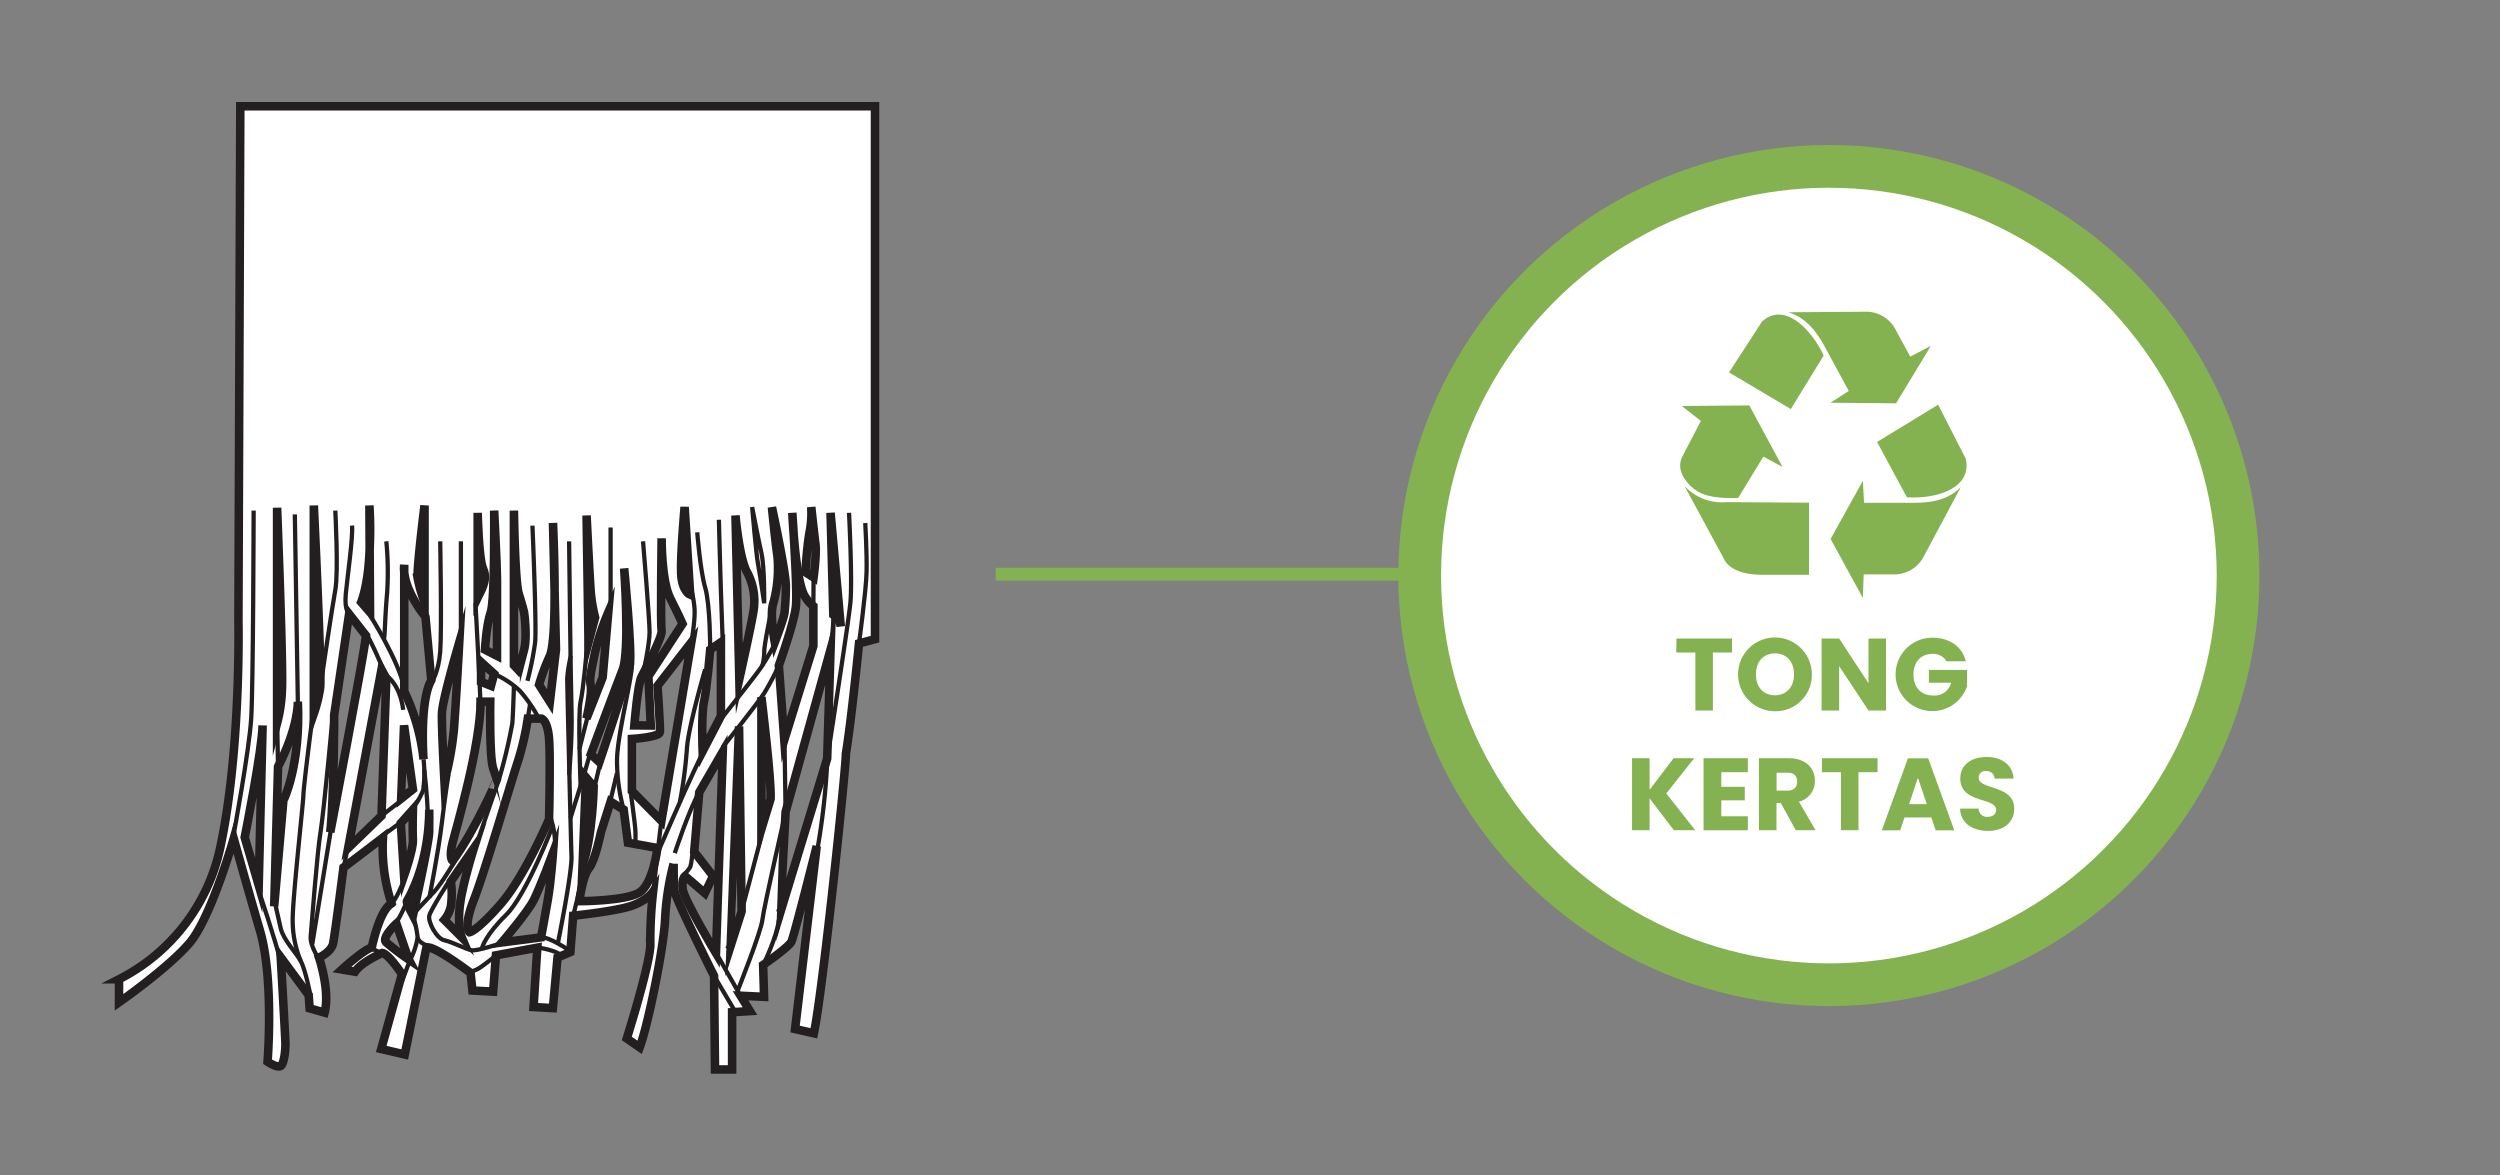 <svg xmlns="http://www.w3.org/2000/svg" viewBox="0 0 585 275"><rect x="0" y="0" width="585" height="275" fill="#808080" stroke="none"/><defs><style>.cls-1,.cls-5{fill:#fff;}.cls-2,.cls-3,.cls-4{fill:none;}.cls-2,.cls-3{stroke:#231f20;}.cls-2,.cls-3,.cls-4,.cls-5{stroke-miterlimit:10;}.cls-2{stroke-width:2px;}.cls-4,.cls-5{stroke:#84b250;}.cls-4{stroke-width:3px;}.cls-5{stroke-width:10px;}.cls-6,.cls-7{fill:#84b250;}.cls-7{fill-rule:evenodd;}</style></defs><g id="B:_95-99" data-name="B: 95-99"><g id="_97_shredded_paper" data-name="97 shredded paper"><path class="cls-1" d="M56.23,24.87l-.44,120.42s.66,29.85-4.18,52.75a45.16,45.16,0,0,1-23.76,31.14v5.4s11.44-8,16.5-13.89,10.34-24.45,10.34-24.45,2.86,10.29,6.16,21.62,1.76,30.62,1.76,30.62,2.64,1.81,3.3.77.88-3.6.88-4.89S65.69,224,65.69,224l6.6,8.75.22,3.09,3.51,1c1.31-5.15-1.31-12.87-1.31-12.87s2.86-1.28,3.3-3.34,2.43-17.76,2.43-17.76c1.54-1,9.24-7,9.24-7a41.9,41.9,0,0,0,2,15.44C88.8,213,87,221.72,87,221.72c-2,.51-7,5.14-7,5.14l3.08.52c1.54-2.32,6.38-4.38,6.38-4.38,1.54.26,4.62,4.89,4.62,4.89l-4.84,17.5,5.5,1.29,5.06-25c1.54-.78,10.34,5.91,10.34,5.91l.44,4.12,4.84.26.66-8.49,9.68-1.8-.88,13.89,4.52.26L130.49,224l3-1.28.66-8.5s9.9-1,13.65-2.31,5.06-3.35,5.06-3.35a103.22,103.22,0,0,0-.66,12.1c.22,4.11-5.5,22.28-5.5,22.28l3.08,2.16c2-5.15,5.72-23.67,5.94-30.1a64.3,64.3,0,0,1,2-12.87s0,4.63.22,6.43,9.24,19.82,9.24,19.82l.22,21.88h4V236.9l4.18-.26-2.2-3.6,5.5.26-.22-7.47s5.94-4.11,6.6-5.4S191.11,198,191.11,198l-5.06,42.72,4.4,1c2.2-10.55,7.7-64.07,7.48-65.36,1.32-8,3.08-25.87,3.08-25.87l3.74-1V24.87Zm4.31,182.3-3.28-11.24s4.07-20.24,4.19-26.19Zm4.3-88.36s1.47,37.44,1.13,42.73a34.19,34.19,0,0,1-1.13,7.67Zm1.47,68.52-2.15,24.74.9-32.67c4.87-9.4,4.64-15.22,4.64-15.22C70.38,179.26,66.31,187.33,66.31,187.33Zm20.13-57.74c0-.51,0-1,.06-1.48l-.06-9.82a85.64,85.64,0,0,1,.06,9.82l.09,15.18-2.07-2.39S86.1,137.2,86.44,129.59ZM74.91,161a33.92,33.92,0,0,1-1.47,6V118.29S75.36,157.84,74.91,161Zm2.37,33.73c.91-8.33.91-27.38.91-27.38l3.5-23.68,4,5C85.09,153.87,77.28,194.74,77.28,194.74Zm12-3.84-7.8,7.54,7.8-41.8,1.13,2.12Zm31-71.42s.23,16.53,1.13,19.44,1.25,4.37,1.25,4.37.79,5.68,0,8.73a35.51,35.51,0,0,1-1.47,4.62l-.91-1Zm-4.63,0s.67,13,.67,16.13v17.86L113.48,152s.34-6,1.35-8.73S115.63,119.48,115.63,119.48Zm-.91,44.7s-.23,13,.68,15.61l.9,2.65s-5.09,11.77-10.4,19.05c0,0-.91-.8,0-4.3s6.56-22.95,6.56-33Zm-2.15-4.62v-4.63l3.06,2.77-.74,2.78ZM111.78,120s.23,10.72,1.24,13,.23,4-1.24,6.94Zm-12.44-1.71V140.9a32.3,32.3,0,0,1-1.61-5.68C97.49,133.1,99.34,118.29,99.34,118.29Zm-4.79,51.45,2.07,14.95-2.83,2.25C93.79,186.54,94.55,169.74,94.55,169.74Zm2.07,19.71s-.11,5,0,7.14-2.07,8.34-2.07,8.34l-.76-12.31ZM90.4,220.53c-1.26-1.1,2.36-4.4,2.36-4.4s2.77,8.15,2.9,8.37A59.43,59.43,0,0,1,90.4,220.53Zm10-25.79c-.06,2.68-3.8,19.5-3.8,19.5s-1.61-3-1.42-3.36c5.26-9.15,5.25-19.94,5.23-21.29,0-.09,0-.14,0-.14s0,.05,0,.14C100.45,190.16,100.49,192.43,100.43,194.74Zm-1.32-17.06a48.71,48.71,0,0,0-4.52-15.88V133.67a8.35,8.35,0,0,1,0-1.5v1.5c.39,5.18,5,10.67,5,10.67l1.36,14.82C98.09,164.18,99.11,177.68,99.11,177.68ZM103.38,167c.09-3.19,4.06-16.66,4.06-16.66s-.8,14.53-1.25,20.36A74.4,74.4,0,0,1,104,182.84S103.29,170.15,103.38,167Zm.59,48.28a7.31,7.31,0,0,0,1.53-3.17,21,21,0,0,0,0-5.82l5.4-7.81s-2.74,8.73-3.31,13.63.46,7.27.46,7.27Zm5.89,2.91s-1.54-1.06,1-7.54,8.57-27.11,10.27-32.27a65.09,65.09,0,0,0,2.37-10.19h3.17s1.47.27,1.81,4.76,0,18.79,0,18.79-5.77,13.49-11.31,19.84S109.86,218.15,109.86,218.15Zm18.32-7.54c-.79,4.63-1.58,8.73-1.58,8.73l-9.17,1.19s6-7,7.47-9.92,4.5-11,4.5-11S129,206,128.18,210.61Zm.49-46.43-2.53-4a50.16,50.16,0,0,1,2.53-6.75c.88-2,1.12-8.52,1.11-15.05l-.38-16s.37,8,.38,16l.32,13.6Zm60.75-39.54a23.71,23.71,0,0,0,.41-6s.72,6.65,1,8.82-.45,7.65-.45,7.65l-1.91-1.23S188.78,128.21,189.42,124.64Zm-24.68,39.54c.69-3,1.45-12.16,1.45-12.16l2.5-1.72v17.29l-4.28,8.23S164.06,167.17,164.74,164.18Zm-4.54-45.52,1.31,20.54s-1.94-.8-2.13-5S160.2,118.66,160.2,118.66Zm-10.08,39.7c.91-1.72,5-9.52,4.7-10.84s0-21.56,0-21.56-.06,9.91,2,14,2.9,6,2.9,6l-8,12.3.56,11.51h-3.84S149.22,160.08,150.12,158.36ZM146.05,133s1.92,19.31,1.36,22.62-7.13,22.75-7.13,22.75l-2-1.85S144,161,145.71,156.64,146.05,133,146.05,133Zm-7.8,5.85a36,36,0,0,0,1,5.68l-1.52,5.8c0-.38-.45-29.68-.45-29.68S138,136,138.25,138.82Zm0,21.66c-.38-2,.15-3.64,1-7.81a56.83,56.83,0,0,1,3.11-9.38l-1.29,15.24-3.79,9.62S138.62,162.44,138.25,160.48Zm-1.13,21.43,1.81,2.12s-.23,11.77-2.61,18.38Zm12.44,27c-3.28,2-13.24,2-13.24,2s0-5.95,1.47-7.67,2.83-8.47,2.83-8.47l2.26-7.14,3.06,1.85,1,7.74,6.9,1.25S152.84,206.91,149.56,208.89Zm5.26-16.8-7-7V172.91s6.45-.39,6.56-1.58-.56-10.85-.56-10.85l7.91-10.18Zm12.72,31S160,210.48,159.74,208s.56-3,.56-3l4.64,4,1.92-4-4.41-5.69,1.17-13.89,5.51-9.53Zm3.17-.93c0-.4,2.26-52.91,2.26-52.91l.57,44Zm5.65-79.31c-.46,3.11-3.34,16.08-3.34,16.08l-.9-38.27s.82,9.41,2.57,13A14.34,14.34,0,0,1,176.36,142.81Zm4,44.13-2.15,7V162.2S180.55,182.44,180.32,186.94Zm.67-46a30.85,30.85,0,0,0,.91-11c-.38-2.24-1.28-11.3-1.28-11.3s3.26,15,3.26,18.47a61.06,61.06,0,0,1-.31,6.16c-.07,1.21-2.27,7-2.27,7S180,143.7,181,141Zm5.24.89c.26-2.65-.22-11.73-.55-17.31-.2-2.63-.28-4.53-.28-4.53s.12,1.87.28,4.53c.39,5.15,1.24,13.1,2.79,15.22a7.53,7.53,0,0,0,1.86,2.09l0,9.32-6.81,22-1.32-17.46S185.85,145.74,186.23,141.84Zm7.33,35.7-11,36c0-.53,1.24-23.54,1.24-23.54l10.52-38ZM195,143.85,194.35,120l2.42,26.59A4,4,0,0,0,195,143.85Z"/><path class="cls-2" d="M56.23,24.87H204.75V149.56l-3.74,1s-1.76,17.89-3.08,25.87c.22,1.29-5.28,54.81-7.48,65.36l-4.4-1L191.11,198s-5.28,21.1-5.94,22.39-6.6,5.4-6.6,5.4l.22,7.47-5.5-.26,2.2,3.6-4.18.26v13.39h-4l-.22-21.88s-9-18-9.24-19.82-.22-6.43-.22-6.43a64.3,64.3,0,0,0-2,12.87c-.22,6.43-4,24.95-5.94,30.1L146.67,243s5.72-18.17,5.5-22.28a103.22,103.22,0,0,1,.66-12.1s-1.32,2.06-5.06,3.35-13.65,2.31-13.65,2.31l-.66,8.5-3,1.28-1.09,11.84-4.52-.26.88-13.89-9.68,1.8-.66,8.49-4.84-.26-.44-4.12s-8.8-6.69-10.34-5.91l-5.06,25-5.5-1.29,4.84-17.5S91,223.26,89.46,223c0,0-4.84,2.06-6.38,4.38L80,226.86s5.06-4.63,7-5.14c0,0,1.76-8.75,4.62-10.3a41.9,41.9,0,0,1-2-15.44s-7.7,5.92-9.24,7c0,0-2,15.7-2.43,17.76s-3.3,3.34-3.3,3.34,2.62,7.72,1.31,12.87l-3.51-1-.22-3.09L65.69,224s1.1,19,1.1,20.33-.22,3.85-.88,4.89-3.3-.77-3.3-.77,1.54-19.3-1.76-30.62-6.16-21.62-6.16-21.62-5.28,18.53-10.34,24.45-16.5,13.89-16.5,13.89v-5.4A45.16,45.16,0,0,0,51.61,198c4.84-22.9,4.18-52.75,4.18-52.75Z"/><path class="cls-2" d="M60.54,207.17l-3.28-11.24s4.07-20.24,4.19-26.19Z"/><path class="cls-2" d="M69.7,164.18s.23,5.82-4.64,15.22l-.9,32.67,2.15-24.74S70.38,179.26,69.7,164.18Z"/><path class="cls-2" d="M81.69,143.68l-3.5,23.68s0,19-.91,27.38c0,0,7.81-40.87,8.37-46Z"/><path class="cls-2" d="M94.59,132.17V161.8a48.71,48.71,0,0,1,4.52,15.88s-1-13.5,1.81-18.52l-1.36-14.82S94,137.73,94.59,132.17Z"/><polygon class="cls-2" points="89.27 156.65 81.47 198.44 89.27 190.9 90.4 158.76 89.27 156.65"/><path class="cls-2" d="M93.79,186.94c0-.4.76-17.2.76-17.2l2.07,14.95Z"/><path class="cls-2" d="M93.79,192.62l.76,12.31s2.19-6.22,2.07-8.34,0-7.14,0-7.14Z"/><path class="cls-2" d="M105.9,201.49s-.91-.8,0-4.3,6.56-22.95,6.56-33h2.26s-.23,13,.68,15.61l.9,2.65S111.21,194.21,105.9,201.49Z"/><path class="cls-2" d="M105.5,206.25a21,21,0,0,1,0,5.82,7.31,7.31,0,0,1-1.53,3.17l4.08,4.1s-1-2.38-.46-7.27,3.31-13.63,3.31-13.63Z"/><path class="cls-2" d="M109.86,218.15s-1.54-1.06,1-7.54,8.57-27.11,10.27-32.27a65.09,65.09,0,0,0,2.37-10.19h3.17s1.47.27,1.81,4.76,0,18.79,0,18.79-5.77,13.49-11.31,19.84S109.86,218.15,109.86,218.15Z"/><path class="cls-2" d="M117.43,220.53s6-7,7.47-9.92,4.5-11,4.5-11-.43,6.35-1.22,11-1.58,8.73-1.58,8.73Z"/><path class="cls-2" d="M135.57,210.88s.75-5.95,2.22-7.67,2.83-8.47,2.83-8.47l2.26-7.14,3.06,1.85,1,7.74,6.9,1.25s-1,8.47-4.3,10.45S135.57,210.88,135.57,210.88Z"/><path class="cls-2" d="M167.54,223.05S160,210.48,159.74,208s.56-3,.56-3l4.64,4,1.92-4-4.41-5.69,1.17-13.89,5.51-9.53Z"/><path class="cls-2" d="M170.71,222.12c0-.4,2.23-52.14,2.23-52.14l.6,43.28Z"/><path class="cls-2" d="M178.17,194V163.13s2.38,19.31,2.15,23.81Z"/><path class="cls-2" d="M182.59,213.52c0-.53,1.24-23.54,1.24-23.54l10.52-38-.79,25.52Z"/><path class="cls-2" d="M147.86,185.08V172.91s6.45-.39,6.56-1.58-.56-10.85-.56-10.85l7.91-10.18-7,41.79Z"/><path class="cls-2" d="M148.43,169.74s.79-9.66,1.69-11.38,5-9.52,4.7-10.84,0-21.56,0-21.56-.06,9.91,2,14,2.9,6,2.9,6l-8,12.3.56,11.51Z"/><path class="cls-2" d="M138.25,176.49l2,1.85s6.56-19.45,7.13-22.75S146.05,133,146.05,133s1.36,19.31-.34,23.67S138.25,176.49,138.25,176.49Z"/><path class="cls-2" d="M137.12,181.91l1.81,2.12s-.23,11.77-2.61,18.38Z"/><path class="cls-2" d="M126.14,160.22l2.53,4L130.1,152l-.7-29.63s1.23,26.58-.73,31.08A50.16,50.16,0,0,0,126.14,160.22Z"/><path class="cls-2" d="M120.26,155.65V119.48s.23,16.53,1.13,19.44,1.25,4.37,1.25,4.37.79,5.68,0,8.73a35.51,35.51,0,0,1-1.47,4.62Z"/><path class="cls-2" d="M116.3,153.47V135.61c0-3.17-.67-16.13-.67-16.13s.22,21-.8,23.81-1.35,8.73-1.35,8.73Z"/><polygon class="cls-2" points="115.63 157.7 112.57 154.93 112.57 159.56 114.89 160.48 115.63 157.7"/><path class="cls-2" d="M99.34,138.06V118.29s-1.85,14.81-1.61,16.93a32.3,32.3,0,0,0,1.61,5.68Z"/><path class="cls-2" d="M111.78,139.91V120s.23,10.72,1.24,13S113.25,136.93,111.78,139.91Z"/><path class="cls-2" d="M84.52,140.9s1.58-3.7,1.92-11.31a93.44,93.44,0,0,0,0-11.3l.15,25Z"/><path class="cls-2" d="M73.43,167V118.29s1.93,39.55,1.48,42.72A33.41,33.41,0,0,1,73.43,167Z"/><path class="cls-2" d="M64.84,169.21v-50.4s1.47,37.44,1.13,42.73A34.19,34.19,0,0,1,64.84,169.21Z"/><path class="cls-2" d="M137.71,150.3c0-.38-.45-29.68-.45-29.68s.76,15.36,1,18.2a36,36,0,0,0,1,5.68Z"/><path class="cls-2" d="M142.34,143.29a56.83,56.83,0,0,0-3.11,9.38c-.83,4.17-1.36,5.85-1,7.81s-1,7.67-1,7.67l3.79-9.62Z"/><path class="cls-2" d="M166.19,152l2.5-1.72v17.29l-4.28,8.23s-.35-8.65.33-11.64S166.19,152,166.19,152Z"/><path class="cls-2" d="M173,158.89l-.9-38.27s.82,9.41,2.57,13a14.34,14.34,0,0,1,1.67,9.23C175.9,145.92,173,158.89,173,158.89Z"/><path class="cls-2" d="M181.3,150.3S180,143.7,181,141a30.85,30.85,0,0,0,.91-11c-.38-2.24-1.28-11.3-1.28-11.3s3.26,15,3.26,18.47a61.06,61.06,0,0,1-.31,6.16C183.5,144.5,181.3,150.3,181.3,150.3Z"/><path class="cls-2" d="M182.25,155.72s3.6-10,4-13.88S185.4,120,185.4,120s.72,16.55,3.07,19.75a7.53,7.53,0,0,0,1.86,2.09l0,9.32-6.81,22Z"/><path class="cls-2" d="M190.38,135.13l-1.91-1.23s.31-5.69.95-9.26a23.71,23.71,0,0,0,.41-6s.72,6.65,1,8.82S190.38,135.13,190.38,135.13Z"/><path class="cls-2" d="M161.51,139.2s-1.94-.8-2.13-5,.82-15.56.82-15.56Z"/><path class="cls-2" d="M104,182.84s-.68-12.69-.59-15.88,4.06-16.66,4.06-16.66-.8,14.53-1.25,20.36A74.4,74.4,0,0,1,104,182.84Z"/><path class="cls-2" d="M92.76,216.13s-3.62,3.3-2.36,4.4a59.43,59.43,0,0,0,5.26,4C95.53,224.28,92.76,216.13,92.76,216.13Z"/><path class="cls-2" d="M95.21,210.88c-.19.33,1.42,3.36,1.42,3.36s3.74-16.82,3.8-19.5,0-5.29,0-5.29S100.83,201.1,95.21,210.88Z"/><path class="cls-2" d="M195,143.85a4,4,0,0,1,1.74,2.74L194.35,120Z"/><path class="cls-3" d="M54.65,195.43s3.65-19.7,4.13-27.28.57-48.67.57-48.67"/><path class="cls-3" d="M60.64,208.69s3.84,11.44,5,16.2"/><path class="cls-3" d="M64.27,210.82s.74,3.63,1.42,6.42,3.53,5.57,4.68,7.65,2.31,8.2,2.31,8.2"/><path class="cls-3" d="M75,224.89s-2.53-3.33-2.3-5.85,1.51-19.52,2.3-24.3,3-28.64,3-28.64"/><path class="cls-3" d="M73.07,168.15S71.07,183.66,71,186s-2.64,25.12-2.51,29.62a24.56,24.56,0,0,0,1.89,9.27"/><line class="cls-3" x1="73.07" y1="220.93" x2="77.66" y2="192.76"/><line class="cls-3" x1="65.06" y1="179.4" x2="64.84" y2="167.72"/><line class="cls-3" x1="69.7" y1="164.66" x2="68.99" y2="120.37"/><path class="cls-3" d="M75.33,158.36s2.36-16.11,3.13-20.3,0-18.58,0-18.58"/><path class="cls-3" d="M81.69,143.68s-1.15-.8-.77-4.76,1.7-13.15,1.46-15.94"/><path class="cls-3" d="M86.59,144s6.72,10.57,8,17"/><path class="cls-3" d="M85.56,147.92a80.48,80.48,0,0,1,3.75,7.92"/><path class="cls-3" d="M89.82,149.55c.26-.55.24-4.86.75-10.63a74.38,74.38,0,0,0-.17-12.25"/><path class="cls-3" d="M90.76,158.36s2.89,2.07,3.59,7.74"/><line class="cls-3" x1="80.44" y1="202.93" x2="81.47" y2="197.84"/><line class="cls-3" x1="89.27" y1="190.9" x2="94.35" y2="186.94"/><line class="cls-3" x1="89.6" y1="195.49" x2="94.35" y2="192"/><path class="cls-3" d="M99.11,177.68A28.53,28.53,0,0,1,99,185c-1.34,3-2,3.48-2,3.48"/><path class="cls-3" d="M99.28,180.1s.74,6.23.81,10.44"/><path class="cls-3" d="M104.94,181.29s-.82,5.1-1.57,11.47-2.91,17.32-2.91,17.32"/><path class="cls-3" d="M106.45,201.49s-3.2,5.44-4.89,7.2S97,213.57,97,213.57"/><path class="cls-3" d="M95.21,210.88a32.65,32.65,0,0,1-2.31,4.76"/><path class="cls-3" d="M94.35,206.41s-1.64,4.08-2.69,5"/><path class="cls-3" d="M89.46,223s-2.52-.83-2.42-1.28"/><path class="cls-3" d="M94.05,229.65l1.84-4.86a17.62,17.62,0,0,0,1.84-5.45,27.61,27.61,0,0,0-1.1-5.1"/><path class="cls-3" d="M100.46,221.42s-2.5-.64-2.73-2.08"/><path class="cls-3" d="M105.27,205.89s-4.44,6.9-4.81,8.35,1.68,5.4,3.51,5.78,5,2.07,6.36,2.34,7.46-1.83,7.46-1.83"/><path class="cls-3" d="M116.08,223.52a44.39,44.39,0,0,1-3.9,3c-1.36.82-2.3.92-2.6.7"/><path class="cls-3" d="M112.14,195.69s4.11-11.88,4.59-13.21a124.31,124.31,0,0,0,3.16-13.27c.18-2.19.37-8.73.37-8.73"/><path class="cls-3" d="M112.83,221.72s.71-2.84,5.55-7.58,11-21,11-21"/><path class="cls-3" d="M128.67,190.9a19.52,19.52,0,0,1,1.21,7.54"/><path class="cls-3" d="M125.76,221.72a19.24,19.24,0,0,1,4.12,1c1.19.57,1.8.84,1.8.84"/><path class="cls-3" d="M133.17,222.36s-4.81-3.25-6.57-3"/><path class="cls-3" d="M130.58,220.53s3.29-16.29,3.15-20.15-1-39.52-1-41.65a31.71,31.71,0,0,1,.85-5.26"/><path class="cls-3" d="M133.17,126.67s.38,33.65.57,39.9-.57,14.72-.57,14.72"/><path class="cls-3" d="M133.48,191.46s3-9.52,3.32-10.67,1.44-5,1.44-5"/><path class="cls-3" d="M137.26,152.49s-.73,8.72-1.4,11.69,0,19.71,0,19.71"/><line class="cls-3" x1="137.62" y1="167.22" x2="135.57" y2="175.31"/><path class="cls-3" d="M124.59,123s1,23.47.63,27.32a75.18,75.18,0,0,1-1.8,9"/><path class="cls-3" d="M111.26,141.16s1.26,22.8,1.17,24.23"/><path class="cls-3" d="M115.63,157.7a20.83,20.83,0,0,1,6,3.94,34.39,34.39,0,0,1,4.51,6.55"/><line class="cls-3" x1="123.34" y1="169.12" x2="124.03" y2="164.8"/><path class="cls-3" d="M100.92,159.78s1.7-2.26,2.09-7.29,0-25.82,0-25.82"/><line class="cls-3" x1="107.85" y1="147.85" x2="107.85" y2="126.67"/><path class="cls-3" d="M145.94,189.45a43.76,43.76,0,0,1-1.56-11.38c0-6.22,3.85-20.39,3.48-23.14"/><path class="cls-3" d="M150.47,157.7s1.53-6.83,1.53-9.78-1.53-21.25-1.53-21.25"/><line class="cls-3" x1="142.88" y1="142.19" x2="142.88" y2="123.43"/><line class="cls-3" x1="144.38" y1="180.87" x2="142.88" y2="187.18"/><line class="cls-3" x1="140.48" y1="178.45" x2="139.12" y2="184.14"/><path class="cls-3" d="M147.51,184.82s1,7.28,1.14,9.13a25.51,25.51,0,0,1,0,3.55"/><path class="cls-3" d="M134.12,214.25s2.14-8,2.2-10.54"/><path class="cls-3" d="M153,207.53l1-9.09c.15-1.61.86-7,.86-7"/><path class="cls-3" d="M157.9,199.63s3.26-10,5.72-14.28"/><path class="cls-3" d="M165,156.64s-4,13.68-4.27,18.67a109.55,109.55,0,0,1-1.62,12.29"/><path class="cls-3" d="M153.86,199.63s6.58-15.13,8.33-18.76,3.59-7.69,3.59-7.69"/><path class="cls-3" d="M161.77,150.3s1-5.43.73-8.11a22.08,22.08,0,0,0-.73-4.08"/><path class="cls-3" d="M166.19,152s0-10.55-1.16-14.44-1.88-13-1.88-13"/><path class="cls-3" d="M169.13,150.3s-.25-6.18-.44-12-.47-16.68-.47-16.68"/><path class="cls-3" d="M178.82,141.16s.12-8.35-.65-11.75S176,118.66,176,118.66s.94,11.13,1.41,13.51S178.82,141.16,178.82,141.16Z"/><path class="cls-3" d="M180.62,142.19s-1.79,8.48-1.79,10.3a12.78,12.78,0,0,1-.43,3.23"/><path class="cls-3" d="M181.26,150.8s-1.5,2.82-2.86,4.92-7.83,10.14-9.27,12"/><path class="cls-3" d="M182.25,155.72a66.43,66.43,0,0,1-3.42,6.48c-1.51,2.31-9.7,12.62-9.7,12.62"/><path class="cls-3" d="M162.22,197.24s-.28,4.86-.77,5.74a7.48,7.48,0,0,1-1.47,1.69"/><line class="cls-3" x1="167.87" y1="223.52" x2="173.29" y2="233.04"/><line class="cls-3" x1="167.13" y1="228.41" x2="172.12" y2="236.85"/><path class="cls-3" d="M172.61,231.84s5.5-13.84,5.79-16.6S183.83,190,183.83,190l-.26-16.8"/><line class="cls-3" x1="178.17" y1="195.69" x2="173.54" y2="213.26"/><path class="cls-3" d="M178.57,225.83s3.23-6.5,3.68-10.59"/><path class="cls-3" d="M191.11,199.63a163.25,163.25,0,0,0,2.5-22.21s4.85-31.09,5.37-36.26-.31-21.16-.31-21.16"/><path class="cls-3" d="M201,150.56s1.68-12.28,1.78-16.74-.31-11.43-.31-11.43"/><path class="cls-3" d="M195,143.21a41.18,41.18,0,0,1-.66,8"/><line class="cls-3" x1="190.33" y1="141.84" x2="190.38" y2="135.13"/></g><line class="cls-4" x1="233" y1="134.37" x2="342.09" y2="134.37"/><circle class="cls-5" cx="427.96" cy="134.68" r="95.75"/><path class="cls-6" d="M392.29,149.42h13v3.28h-4.47v13.56h-4.1V152.7h-4.47Z"/><path class="cls-6" d="M415.36,166.43a8.63,8.63,0,1,1,8.61-8.64A8.48,8.48,0,0,1,415.36,166.43Zm0-3.74c2.69,0,4.44-1.95,4.44-4.9s-1.75-4.89-4.44-4.89-4.47,1.89-4.47,4.89S412.62,162.69,415.36,162.69Z"/><path class="cls-6" d="M441.33,149.42v16.84h-4.11l-6.86-10.39v10.39h-4.11V149.42h4.11l6.86,10.44V149.42Z"/><path class="cls-6" d="M460,154.74h-4.53a3.55,3.55,0,0,0-3.32-1.72c-2.64,0-4.39,1.87-4.39,4.8,0,3.12,1.78,4.94,4.73,4.94a4,4,0,0,0,4.08-3h-5.21v-3h8.93v3.82a8.59,8.59,0,1,1-8.14-11.36C456.21,149.22,459.13,151.29,460,154.74Z"/><path class="cls-6" d="M386,186.82v7.44H381.9V177.42H386v7.39l5.61-7.39h4.83l-6.53,8.25,6.77,8.59h-5Z"/><path class="cls-6" d="M409,180.7h-6.22v3.41h5.5v3.17h-5.5V191H409v3.28H398.63V177.42H409Z"/><path class="cls-6" d="M418.5,177.42c4.13,0,6.19,2.37,6.19,5.3a4.9,4.9,0,0,1-3.74,4.87l3.89,6.67h-4.63l-3.51-6.36h-1v6.36h-4.11V177.42Zm-.24,3.4h-2.54V185h2.54c1.54,0,2.26-.79,2.26-2.11S419.8,180.82,418.26,180.82Z"/><path class="cls-6" d="M426.35,177.42h13v3.28h-4.46v13.56h-4.11V180.7h-4.46Z"/><path class="cls-6" d="M451.93,191.29h-6.28l-1,3h-4.3l6.1-16.84h4.75l6.1,16.84h-4.35ZM448.79,182l-2.06,6.17h4.15Z"/><path class="cls-6" d="M465.23,194.43c-3.62,0-6.46-1.8-6.58-5.21H463a1.93,1.93,0,0,0,2.09,1.92c1.2,0,2-.6,2-1.58,0-3.12-8.43-1.44-8.38-7.42,0-3.19,2.62-5,6.15-5s6.14,1.83,6.31,5.05h-4.44a1.83,1.83,0,0,0-2-1.76,1.49,1.49,0,0,0-1.72,1.54c0,2.93,8.32,1.61,8.32,7.25C471.37,192.08,469.17,194.43,465.23,194.43Z"/><path class="cls-7" d="M439.17,103.46l14.35-8.76L460,107.37c1.55,6.92-7,9.45-13.79,9l-7-13Z"/><path class="cls-7" d="M435.91,112.51l-7.55,13.61,7.55,13.81.19-5.52H443a7.76,7.76,0,0,0,7-3.91l8.85-16.56c-2.92,3-6.67,3.71-11,3.71H436.19l-.28-5.14Z"/><path class="cls-7" d="M419.05,95.72l-14.46-8.57,7.71-11.89c5.17-4.75,11.47,1.62,14.44,7.93l-7.69,12.53Z"/><path class="cls-7" d="M428.37,94.24l15.31.14,8.15-13.45L447,83.45l-3.35-6.16a7.76,7.76,0,0,0-6.73-4.35l-18.47.13c3.94,1.18,6.41,4.16,8.51,8l5.65,10.41-4.26,2.74Z"/><path class="cls-7" d="M393.53,95l4.48,3.5-4.22,8.08c-2.11,3.73,1.51,7.36,3.82,8.62s5.8,1.39,9.09,1.35l5.93-9.7,4.48,2.42-7.77-14.4L393.53,95Z"/><path class="cls-7" d="M394.18,113.73l9.62,17.77c1.94,2.47,5.58,3.06,9.36,3h10.15V117.63l-19.24-.13a12,12,0,0,1-9.89-3.77Z"/></g></svg>